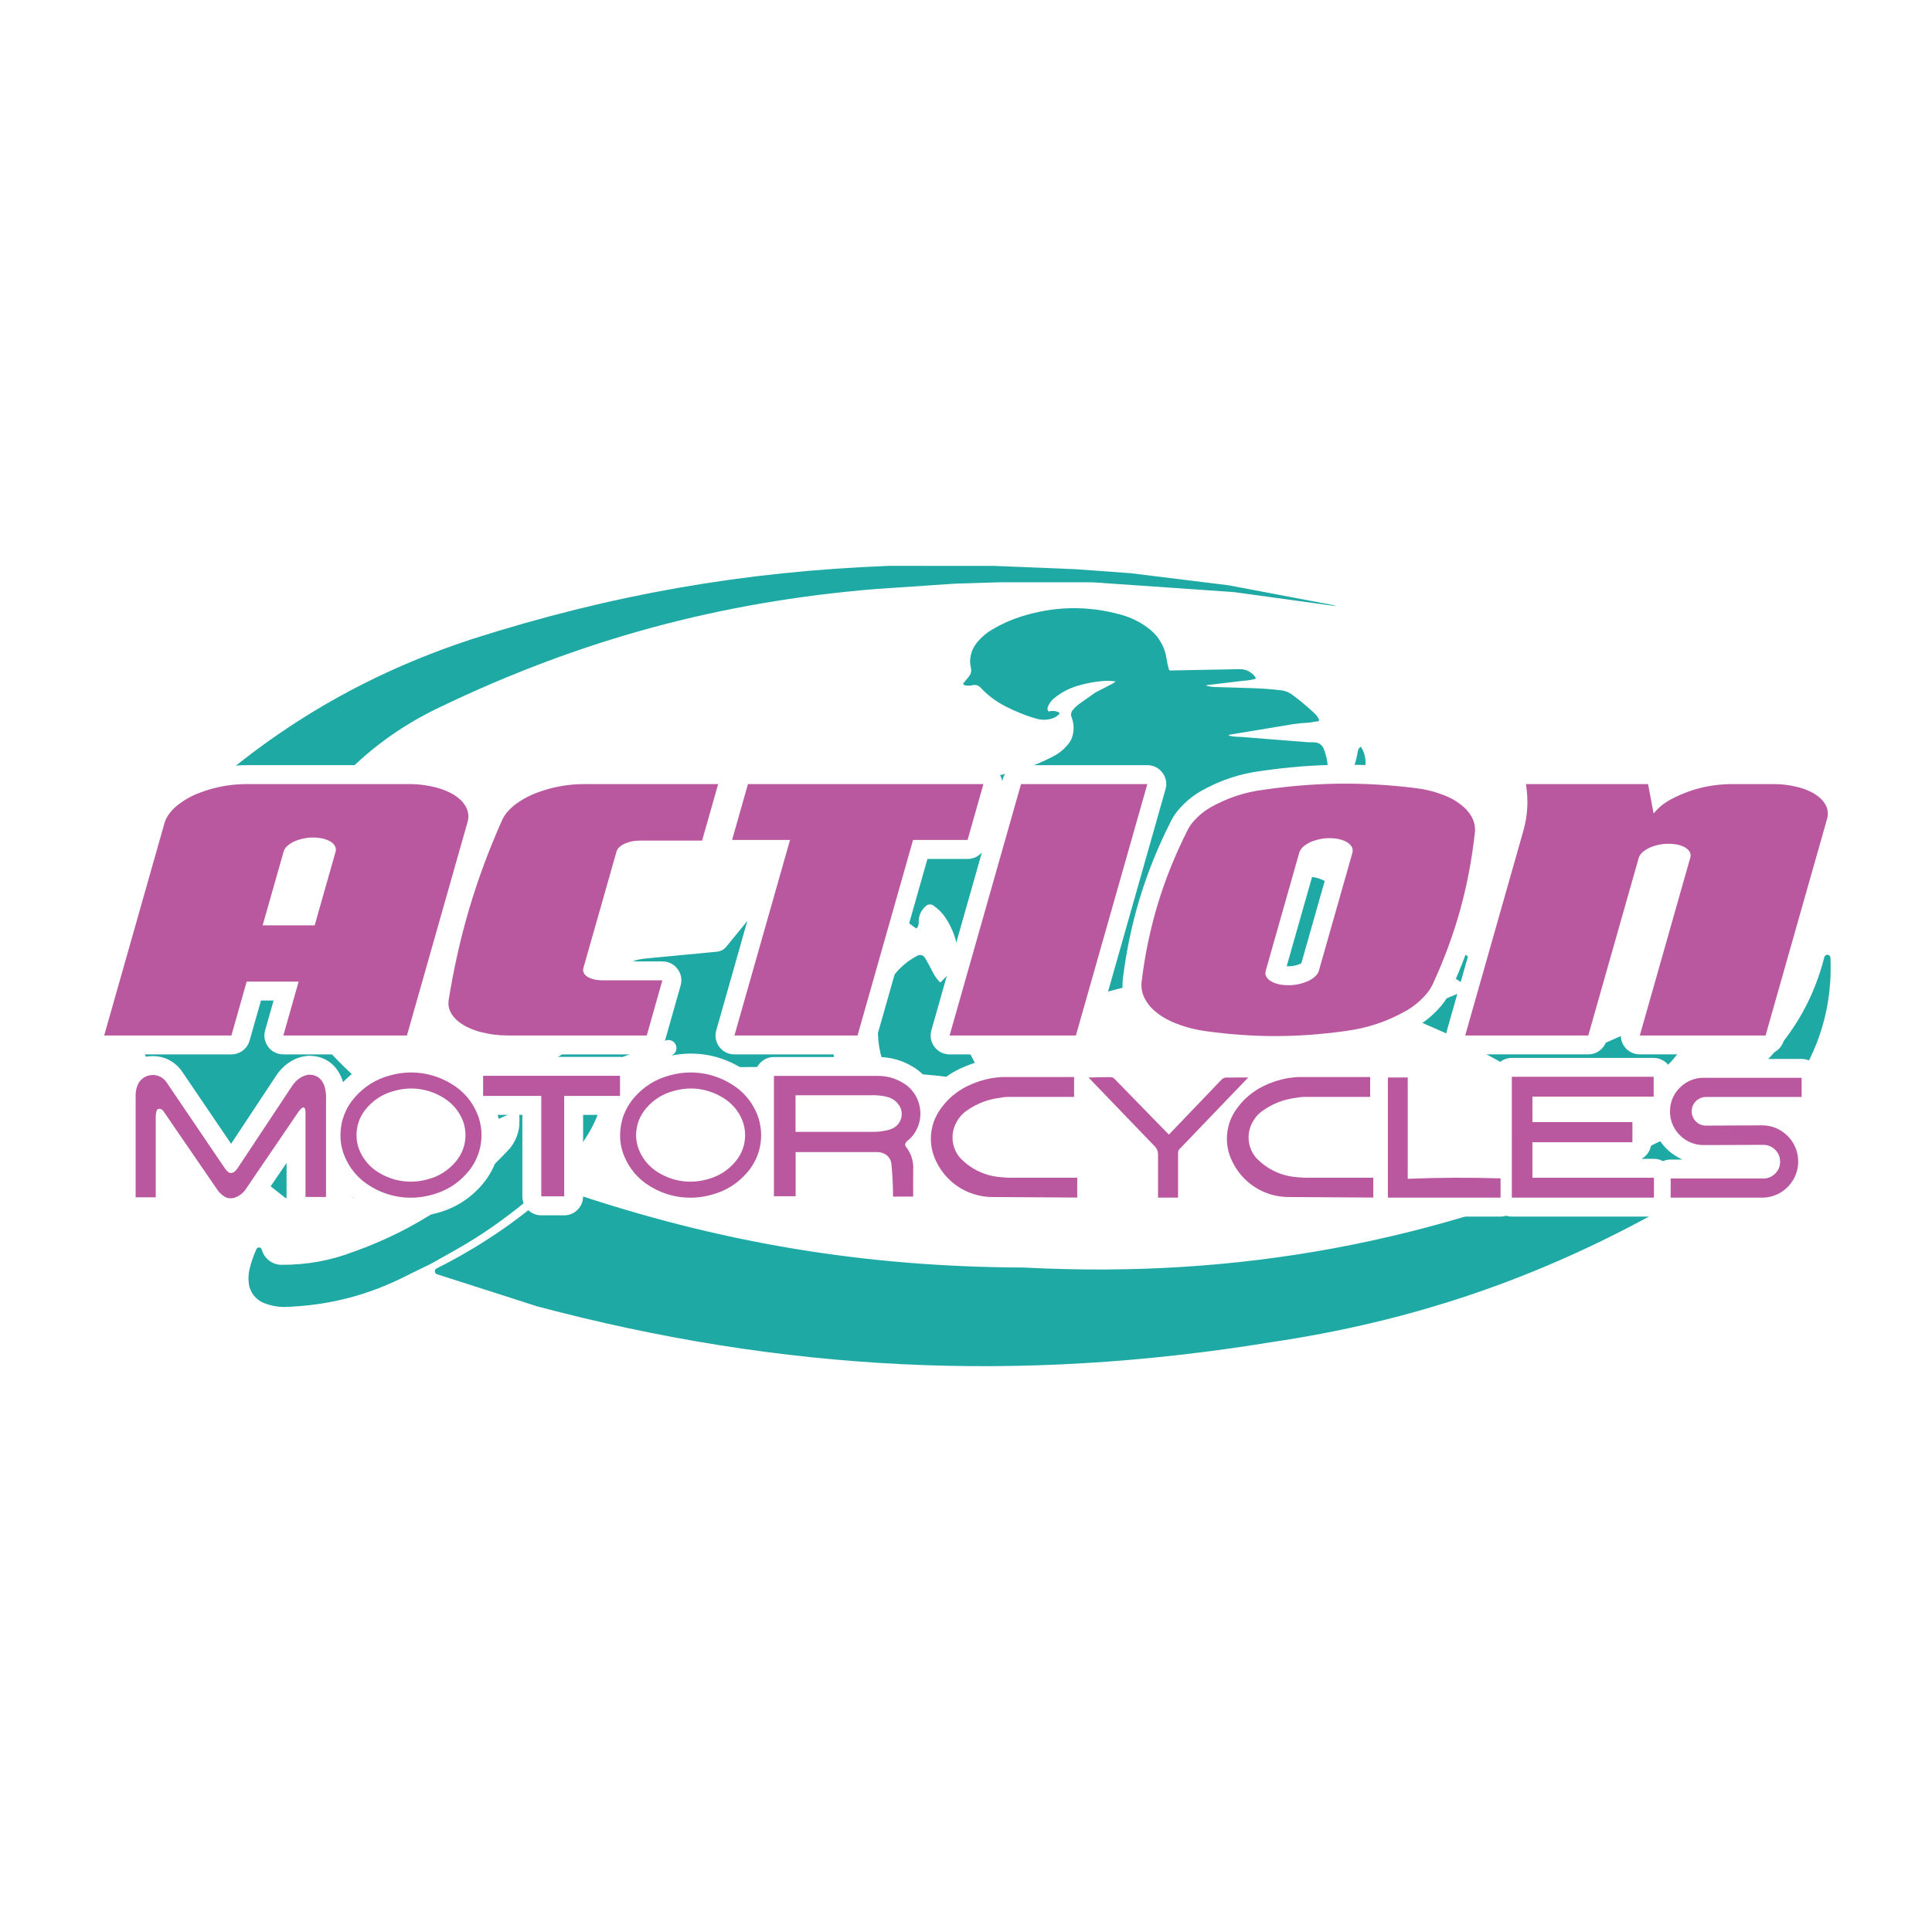 <?xml version="1.0" encoding="utf-8"?>
<!-- Generator: Adobe Illustrator 13.0.0, SVG Export Plug-In . SVG Version: 6.00 Build 14576)  -->
<!DOCTYPE svg PUBLIC "-//W3C//DTD SVG 1.0//EN" "http://www.w3.org/TR/2001/REC-SVG-20010904/DTD/svg10.dtd">
<svg version="1.0" id="Layer_1" xmlns="http://www.w3.org/2000/svg" xmlns:xlink="http://www.w3.org/1999/xlink" x="0px" y="0px"
	 width="192.756px" height="192.756px" viewBox="0 0 192.756 192.756" enable-background="new 0 0 192.756 192.756"
	 xml:space="preserve">
<g>
	<polygon fill-rule="evenodd" clip-rule="evenodd" fill="#FFFFFF" points="0,0 192.756,0 192.756,192.756 0,192.756 0,0 	"/>
	<path fill-rule="evenodd" clip-rule="evenodd" fill="#1FA9A5" d="M87.161,83.953c-0.638,0.361-1.289,0.548-2.017,0.59
		c-0.481,0.03-0.927,0.036-1.415,0.018c-0.518-0.012-0.993,0.012-1.505,0.09c-0.608,0.09-1.126,0.397-1.5,0.885l-6.755,9.031
		c-0.265,0.355-0.367,0.771-0.301,1.204c0.037,0.265,0.103,0.506,0.199,0.752c0.397,0.994,0.903,1.83,1.589,2.638
		c0.193,0.223,0.397,0.402,0.65,0.553c0.097-0.264,0.163-0.518,0.193-0.801c0.061-0.572,0.168-1.096,0.331-1.649
		c0.645-2.222,1.638-4.125,3.083-5.931c0.584-0.873,1.259-1.577,2.107-2.198c1.03-0.758,2.155-1.198,3.426-1.342
		c0.994-0.108,1.921-0.012,2.866,0.301l1.072,0.451c0.295,0.133,0.632,0.079,0.879-0.132c0.265-0.223,0.337-0.602,0.187-0.915
		c-0.108-0.211-0.265-0.379-0.47-0.5c-0.373-0.223-0.722-0.403-1.12-0.572l-0.752-0.15l-0.259-1.259
		C87.564,84.621,87.407,84.278,87.161,83.953L87.161,83.953z M88.726,56.455l10.506,0.006l8.122,0.331l5.455,0.397l9.76,1.204
		l10.302,1.951c0.168,0.03,0.318,0.078,0.476,0.139l-10.229-1.409l-13.632-0.946c-0.331-0.024-0.638-0.036-0.975-0.036h-8.73
		l-4.504,0.139l-7.911,0.536c-15.546,1.276-29.479,5.058-43.531,11.813c-7.773,3.697-13.499,9.947-16.498,18.015
		c-1.089,3.221,0.024,9.399,3.763,14.269c2.704,3.354,5.648,6.021,9.254,8.381c-3.077,2.012-3.149,2.09-3.203,2.223l9.314-3.475
		c0.162-0.061,0.301-0.139,0.476-0.205c-0.512-0.084-0.952-0.072-1.421-0.006c-0.891,0.133-1.686,0.355-2.51,0.705l-1.198,0.572
		c-0.03,0.012-0.061,0.018-0.091,0.012c-0.03-0.012-0.06-0.029-0.078-0.055c-0.018-0.023-0.024-0.053-0.018-0.09
		c0.006-0.029,0.018-0.055,0.048-0.078c1.078-0.752,2.149-1.312,3.39-1.758l5.853-1.697c0.765-0.217,1.463-0.367,2.246-0.482
		c0.343-0.049,0.638-0.182,0.909-0.385l2.962-1.982c0.367-0.246,0.674-0.504,0.975-0.83c0.048-0.049,0.072-0.107,0.084-0.18
		c-0.289-0.459-0.837-0.682-1.361-0.555l-4.498,1.006c-0.223,0.047-0.452-0.037-0.59-0.217c-0.126-0.17-0.211-0.344-0.259-0.543
		c-0.133-0.541-0.115-1.07,0.054-1.607c0.259-0.83,0.735-1.518,1.427-2.053l1.138-0.795c0.506-0.355,1-0.625,1.565-0.861l1.12-0.457
		c0.523-0.211,1.042-0.295,1.607-0.259l2.775-0.078c0.458-0.013,0.873-0.205,1.181-0.542c0.415-0.446,0.927-0.734,1.523-0.849
		c0.229-0.042,0.434-0.072,0.663-0.096l7.074-0.674c0.379-0.03,0.705-0.205,0.945-0.494l6.96-8.495
		c0.144-0.181,0.252-0.362,0.343-0.566c0.042-0.096,0.024-0.205-0.042-0.283c-0.638,0.114-1.234,0.156-1.885,0.132
		c-0.301-0.012-0.572-0.126-0.783-0.343c-0.452-0.463-0.843-0.915-1.24-1.427c-0.12-0.163-0.181-0.35-0.168-0.548
		c0.018-0.331,0.156-0.626,0.409-0.836c0.464-0.41,0.939-0.71,1.505-0.958c0.458-0.199,0.885-0.361,1.361-0.506
		c0.987-0.313,1.903-0.548,2.92-0.752l2.047-0.349l6.954-0.735l3.685-0.458l5.063-0.969c1.951-0.373,3.68-0.963,5.443-1.873
		c0.578-0.295,1.054-0.668,1.476-1.162c0.312-0.355,0.499-0.758,0.571-1.228c0.085-0.542,0.03-1.06-0.175-1.578
		c-0.084-0.223-0.048-0.463,0.103-0.65c0.188-0.235,0.386-0.427,0.62-0.608l1.639-1.162l1.703-0.879
		c0.127-0.066,0.235-0.145,0.344-0.235c-0.446-0.072-0.861-0.084-1.312-0.042c-0.867,0.078-1.65,0.229-2.487,0.476
		c-0.86,0.259-1.596,0.644-2.3,1.204c-0.313,0.247-0.536,0.548-0.674,0.915c-0.055,0.157-0.024,0.325,0.09,0.446
		c0.325-0.103,0.65-0.084,0.963,0.054c0.066,0.024,0.115,0.084,0.127,0.15c-0.169,0.199-0.367,0.343-0.608,0.439
		c-0.548,0.205-1.102,0.235-1.668,0.079c-0.584-0.163-1.113-0.344-1.674-0.578c-0.518-0.211-0.981-0.421-1.475-0.674
		c-0.951-0.494-1.74-1.09-2.469-1.867c-0.205-0.223-0.512-0.307-0.801-0.229c-0.265,0.066-0.518,0.066-0.776-0.006
		c-0.079-0.024-0.139-0.084-0.151-0.162l0.566-0.687c0.205-0.241,0.283-0.56,0.21-0.874c-0.096-0.391-0.108-0.77-0.03-1.167
		c0.102-0.536,0.325-1,0.68-1.415c0.434-0.518,0.909-0.921,1.493-1.258c0.939-0.554,1.849-0.958,2.884-1.289
		c3.312-1.042,6.611-1.102,9.959-0.174c1.065,0.301,1.986,0.764,2.859,1.457c0.47,0.373,0.831,0.794,1.126,1.324
		c0.283,0.5,0.458,1.005,0.542,1.571c0.054,0.355,0.12,0.668,0.211,1.018c0.023,0.072,0.054,0.139,0.103,0.193l6.96-0.133
		c0.632-0.018,1.21,0.271,1.571,0.777c0.042,0.054,0.061,0.115,0.066,0.175c-0.41,0.12-0.801,0.181-1.229,0.205l-3.631,0.434
		c-0.042,0-0.084,0.018-0.12,0.048c0.265,0.072,0.512,0.12,0.789,0.138l3.546,0.108c1.09,0.03,2.077,0.096,3.161,0.223
		c0.415,0.048,0.782,0.193,1.12,0.446c0.788,0.584,1.475,1.156,2.191,1.824c0.192,0.181,0.343,0.374,0.463,0.608
		c0.03,0.061,0.03,0.139-0.012,0.199l-1.023,0.157c-0.518,0.024-0.987,0.066-1.505,0.139l-6.273,1.042
		c-0.079,0.012-0.146,0.042-0.205,0.096c0.392,0.096,0.759,0.139,1.156,0.133l6.827,0.542c0.241-0.012,0.464-0.006,0.704,0.018
		c0.368,0.042,0.681,0.277,0.813,0.626c0.271,0.674,0.403,1.331,0.415,2.053c0,0.084-0.006,0.163-0.024,0.241l-4.75,0.547
		c-1.56,0.181-2.956,0.458-4.461,0.892l-0.747,0.229c-0.981,0.307-1.843,0.668-2.745,1.162c-0.844,0.452-1.536,1-2.168,1.716
		c-0.175,0.199-0.289,0.434-0.331,0.699c-0.019,0.078,0.006,0.156,0.055,0.216c0.891,0.103,1.709,0.145,2.606,0.145
		c0.169,0,0.319-0.042,0.464-0.114l1.902-1.294c0.831-0.566,1.632-1.018,2.547-1.427c0.289-0.126,0.578-0.181,0.891-0.175
		l3.92,0.439c0.445,0.048,0.855,0.054,1.295,0.006c0.204-0.024,0.385-0.066,0.578-0.139c0.518-0.199,0.969-0.434,1.433-0.741
		c1.006-0.668,1.722-1.577,2.144-2.709c0.181-0.482,0.295-0.945,0.373-1.457c0.024-0.181,0.108-0.332,0.253-0.452
		c0.012-0.012,0.036-0.018,0.054-0.012c0.019,0.006,0.036,0.018,0.049,0.03c0.434,0.729,0.536,1.56,0.295,2.373
		c-0.163,0.578-0.35,1.089-0.59,1.638l-1.066,1.776c-0.397,0.542-0.729,1.054-1.054,1.65c-0.06,0.115-0.138,0.205-0.234,0.289
		c-0.253,0.211-0.476,0.409-0.704,0.644c-0.795,0.789-1.392,1.632-1.873,2.637c-0.132,0.283-0.403,0.476-0.716,0.5
		c-0.477,0.037-0.909,0.012-1.379-0.066c-0.302-0.054-0.584-0.061-0.886-0.018l-0.843,0.132c-0.596,0.09-1.144,0.115-1.746,0.072
		c-0.481-0.03-0.915-0.145-1.349-0.343c-0.47-0.217-0.939-0.332-1.457-0.355l-4.563-0.452c-0.187-0.018-0.361-0.012-0.542,0.03
		c-0.319,0.072-0.578,0.259-0.753,0.53c0.175,0.114,0.355,0.192,0.566,0.235c0.464,0.096,0.891,0.156,1.36,0.199
		c0.271,0.024,0.506,0.114,0.723,0.277c0.302,0.229,0.548,0.476,0.783,0.776c0.181,0.223,0.439,0.35,0.729,0.35l1.596,0.096
		c0.854,0.048,1.637,0.066,2.498,0.048h4.78c0.325,0,0.62-0.018,0.945-0.061c0.476-0.054,0.922,0,1.367,0.175l4.504,1.92
		l5.792,3.035c0.993,0.524,1.872,1.048,2.806,1.674l3.528,2.366c2.336,1.571,4.377,3.124,6.502,4.968l3.083,2.836
		c0.205,0.191,0.499,0.258,0.765,0.168c0.325-0.109,0.614-0.223,0.927-0.355l2.379-1.059c0.548-0.236,1.102-0.309,1.686-0.225
		c0.036,0.008,0.066,0.025,0.097,0.043c0.126-0.199,0.234-0.385,0.337-0.602c0.103-0.211,0.312-0.35,0.554-0.35l4.443-0.162
		c0.097-0.006,0.187,0.029,0.265,0.09c-0.042,0.246-0.12,0.463-0.246,0.686c-0.205,0.361-0.41,0.682-0.645,1.018l-1.259,1.596
		c-0.62,0.783-1.288,1.41-2.113,1.975c-0.824,0.561-1.602,1.037-2.48,1.512c-0.644,0.35-1.246,0.639-1.927,0.928l-1.896,0.705
		c-0.951,0.354-1.836,0.613-2.823,0.83c-0.211,0.043-0.428-0.023-0.572-0.193l-1.15-1.408c-0.469-0.578-0.957-1.053-1.535-1.518
		l-1.571-1.234c-0.445-0.355-0.873-0.645-1.367-0.934l-4.503-2.461l-3.275-1.439l-1.204-0.439c-0.157-0.055-0.277-0.156-0.361-0.301
		c0.367-0.271,0.734-0.465,1.156-0.627l4.443-1.836c0.102-0.043,0.192-0.096,0.276-0.162c0.072-0.061,0.12-0.145,0.126-0.242
		c-0.752-0.59-1.498-1.047-2.365-1.451c-0.374-0.174-0.771-0.222-1.175-0.138c-0.21,0.048-0.403,0.084-0.62,0.114
		c-1.276,0.199-2.456,0.295-3.751,0.312c-6.791-0.367-12.98-0.378-19.772-0.035c-7.567,0.963-14.293,3.197-20.935,6.959
		c-0.355,0.211-0.662,0.439-0.969,0.717c-0.037,0.043-0.066,0.084-0.084,0.139l0.963,1.855c0.108,0.211,0.168,0.42,0.198,0.662
		c0.006,0.078-0.018,0.15-0.065,0.211L93.5,107.32l-4.606-0.422c-0.325-0.025-0.602-0.254-0.687-0.566l-0.192-0.619
		c-0.253-0.844-0.392-1.639-0.422-2.518c-0.018-0.439-0.018-0.844,0-1.283c0.024-0.553,0.09-1.053,0.217-1.588
		c0.138-0.578,0.313-1.098,0.56-1.639c0.674-1.475,1.746-2.601,3.185-3.347c0.126-0.061,0.265-0.073,0.397-0.037
		c0.132,0.042,0.247,0.121,0.319,0.241c0.277,0.463,0.512,0.891,0.752,1.373c0.187,0.379,0.403,0.698,0.68,1.012
		c0.042,0.035,0.084,0.066,0.139,0.084l3.805-3.944c0.216-0.223,0.397-0.439,0.59-0.68c0.192-0.241,0.476-0.373,0.782-0.361
		c0.434,0.018,0.825,0.066,1.253,0.163c0.548,0.121,1.023,0.355,1.463,0.71c0.174,0.145,0.312,0.301,0.434,0.494
		c-0.332,0.47-0.663,0.879-1.055,1.301l-4.955,5.316c-0.289,0.312-0.518,0.627-0.722,1c-0.061,0.107-0.037,0.246,0.054,0.33
		c0.091,0.084,0.223,0.104,0.331,0.043c0.187-0.104,0.337-0.229,0.47-0.393l11.133-12.3c0.139-0.15,0.289-0.259,0.47-0.343
		c0.439-0.205,0.831-0.403,1.252-0.638c1.217-0.686,2.228-1.463,3.203-2.462c0.277-0.289,0.488-0.584,0.669-0.939
		c0.09-0.168,0.132-0.343,0.132-0.536c-0.596-0.187-1.168-0.277-1.8-0.277c-0.259,0-0.5,0.09-0.705,0.253l-6.406,7.267
		c-0.445,0.505-0.824,0.987-1.216,1.542c-0.066,0.09-0.145,0.162-0.241,0.222l-1.107-0.68c-0.386-0.235-0.771-0.379-1.216-0.452
		l-0.994-0.048c-0.114,0-0.217-0.042-0.301-0.114c0.103-0.337,0.265-0.626,0.5-0.892l6.4-7.062c0.078-0.084,0.132-0.174,0.168-0.277
		c0.03-0.078,0.012-0.168-0.042-0.229l-2.191-0.145c-0.235-0.018-0.439-0.145-0.554-0.35c-0.223-0.403-0.241-0.873-0.049-1.294
		c0.247-0.512,0.801-0.813,1.361-0.741l5.159,0.5c1.12,0.109,2.144,0.145,3.27,0.109c0.211-0.006,0.397-0.157,0.445-0.355
		c0.108-0.397,0.043-0.801-0.174-1.15c-0.247-0.379-0.519-0.698-0.861-0.999c-0.283-0.241-0.656-0.319-1.018-0.217l-3.739,0.831
		c-0.512,0.115-0.987,0.187-1.511,0.235c-0.958,0.084-1.837,0.121-2.8,0.115c-1.318-0.006-2.517-0.097-3.817-0.295l-2.595-0.313
		l-2.186-0.096c-0.512,0.054-0.981,0.072-1.5,0.072l-2.191,0.265c-0.151,0.018-0.289,0.061-0.421,0.126
		c-0.042,0.024-0.066,0.061-0.078,0.103c-0.006,0.042,0.006,0.084,0.03,0.12l5.322,0.771c0.56,0.084,1.072,0.121,1.638,0.126
		c0.428-0.006,0.819,0.15,1.126,0.445c0.295,0.289,0.529,0.59,0.74,0.945c0.662,1.126,1.078,2.264,1.295,3.552
		c0.102,0.602,0.102,1.168,0,1.776c-0.037,0.205-0.115,0.392-0.253,0.554c-0.374,0.446-0.729,0.837-1.145,1.247l-2.655,3.016
		c-0.332,0.38-0.615,0.741-0.903,1.156c-0.103,0.145-0.277,0.217-0.458,0.193c-0.205-1-0.566-1.867-1.12-2.722
		c-0.337-0.512-0.734-0.921-1.24-1.264c-0.211-0.145-0.488-0.145-0.687,0.012c-0.518,0.403-0.801,1.011-0.771,1.662
		c0.006,0.174-0.03,0.337-0.114,0.494c-0.036,0.06-0.096,0.103-0.163,0.108l-0.753-0.554c-0.451-0.337-0.945-0.536-1.505-0.596
		c-0.403-0.042-0.783-0.006-1.168,0.115c-0.879,0.265-1.602,0.74-2.204,1.433c-0.421,0.481-0.759,0.951-1.084,1.505
		c-0.578,1.018-0.987,2.011-1.282,3.143c-0.927,4.762-0.385,9.375,1.614,13.799c0.59,1.133,1.631,1.898,2.89,2.121
		c1.258,0.217,2.499-0.145,3.438-1.012c0.789-1.115,0.909-1.312,1.042-1.523c0.024-0.037,0.06-0.061,0.103-0.072
		c0.042-0.012,0.084-0.012,0.126,0.006c0.042,0.018,0.072,0.049,0.09,0.09c0.019,0.037,0.024,0.078,0.012,0.121
		c-0.505,1.582-1.378,2.902-2.631,3.992c-1.771,1.299-3.92,1.758-6.063,1.287c-1.626-0.258-3.004-1.131-3.944-2.486
		c-0.638-0.807-1.132-1.607-1.577-2.535c-0.729-1.492-1.198-2.949-1.5-4.588c-0.018-0.119-0.078-0.223-0.174-0.307
		c-0.097-0.078-0.211-0.113-0.331-0.107l-3.294,0.018l3.841,2.877c0.084,0.066,0.145,0.164,0.163,0.271
		c0.018,0.115-0.006,0.223-0.072,0.312c-0.18,0.248-0.373,0.447-0.608,0.639c-0.41,0.312-0.795,0.584-1.228,0.861l-1.385,0.711
		c-0.711,0.367-1.391,0.637-2.156,0.867c-0.632,0.18-1.216,0.312-1.86,0.414c-0.253,0.043-0.488,0.037-0.734-0.018
		c-0.313-0.066-0.584-0.193-0.825-0.396c-6.689-4.824-6.773-4.926-6.84-5.053c4.534-1.963,5.003-2.238,5.636-2.709
		c0.175-0.115,0.289-0.271,0.343-0.469c0.048-0.199,0.03-0.398-0.066-0.578c-0.09-0.182-0.241-0.314-0.433-0.387
		c-0.193-0.066-0.392-0.066-0.578,0.014l-4.546,1.738l-1.878,2.68c0.066,1.541-0.084,2.385-0.434,3.229
		c-0.247,0.602-0.518,1.131-0.855,1.686c-0.385,0.637-0.777,1.191-1.246,1.775l-0.692,0.795c-1.271,1.457-2.535,2.691-4.022,3.932
		c-1.217,1.023-2.373,1.896-3.679,2.807c-1.192,0.824-2.306,1.521-3.564,2.232l-2.457,1.379l-2.228,1.09
		c-3.979,2.064-8.043,3.113-12.529,3.234c-0.674-0.025-1.288-0.145-1.915-0.393c-0.855-0.344-1.439-1.113-1.529-2.029
		c-0.048-0.457-0.024-0.879,0.078-1.324c0.168-0.717,0.385-1.348,0.687-2.012c0.042-0.113,0.15-0.186,0.271-0.186
		c0.121,0.006,0.229,0.084,0.265,0.199c0.229,0.885,1.023,1.516,1.938,1.535c2.565,0.012,4.895-0.41,7.285-1.324
		c6.093-2.18,11.157-5.541,15.54-10.297c0.506-0.633,0.807-1.336,0.921-2.137c0.079-1.24-0.012-1.361-0.145-1.434
		c-0.132-0.072-0.283-0.078-0.421-0.018l-9.453,4.137c-0.271,0.107-0.47,0.312-0.584,0.584c-0.849,1.848-2.366,3.197-4.305,3.811
		c-0.434,0.115-0.892,0.168-1.367,0.084c-0.187-0.029-0.343-0.133-0.451-0.295c-0.108-0.156-0.145-0.338-0.108-0.523
		c0.12-0.523,0.373-0.963,0.764-1.324c0.229-0.205,0.416-0.416,0.602-0.662c0.037-0.049,0.054-0.098-0.108-0.416
		c-0.03-0.072-0.097-0.451-0.006-0.83l0.53-1.898l-7.677,5.781c-0.187,0.156-0.458,0.168-0.656,0.035l-7.954-6.23
		c-4.672-4.209-7.49-9.658-8.225-15.902c-0.319-6.429,2.029-12.426,6.635-16.924c8.339-7.743,17.491-13.131,28.304-16.672
		C61.036,59.315,74.191,57.009,88.726,56.455L88.726,56.455z M182.02,95.477c0.048-0.138,0.187-0.235,0.337-0.217
		c0.145,0.024,0.259,0.145,0.271,0.295c0.205,4.775-1.096,9.193-3.854,13.096c-3.672,4.762-7.725,8.543-12.722,11.879
		c-12.523,7.014-25.101,11.301-39.298,13.391c-25.041,4.088-48.649,2.932-73.166-3.588l-9.971-3.197
		c-0.121-0.031-0.217-0.133-0.229-0.26c-0.018-0.127,0.042-0.252,0.151-0.312c4.227-2.131,7.833-4.553,11.391-7.67
		c0.205-0.17,0.439-0.248,0.698-0.248c0.337,0.006,0.65,0.072,0.964,0.199c15.106,5.135,29.623,7.562,45.578,7.617
		c21.35,1.125,41.062-2.535,60.581-11.26c5.274-2.229,9.652-5.275,13.577-9.447C179.147,102.797,181.014,99.432,182.02,95.477
		L182.02,95.477z"/>
	<path fill-rule="evenodd" clip-rule="evenodd" fill="#FFFFFF" d="M31.383,85.458l-0.078-0.006c-0.38-0.006-0.723,0.054-1.078,0.187
		c-0.066,0.024-0.126,0.048-0.187,0.084l-1.336,4.708h1.264L31.383,85.458L31.383,85.458z M132.841,85.518h-0.103
		c-0.392-0.012-0.753,0.048-1.12,0.181c-0.084,0.03-0.156,0.066-0.234,0.114l-3.011,10.585l0.049,0.006
		c0.427,0.018,0.818-0.048,1.216-0.205c0.072-0.03,0.133-0.06,0.199-0.096L132.841,85.518L132.841,85.518z M112.026,97.668
		c0.699-5.641,2.234-10.669,4.799-15.738c0.217-0.434,0.464-0.801,0.776-1.168c0.657-0.753,1.367-1.343,2.229-1.843
		c1.926-1.083,3.871-1.728,6.062-2.011c5.269-0.753,10.151-0.813,15.432-0.175c1.162,0.133,2.21,0.386,3.306,0.801
		c1.005,0.368,1.86,0.873,2.667,1.578c0.392,0.349,0.704,0.71,0.993,1.15c0.584,0.885,0.837,1.873,0.747,2.932
		c-0.614,5.624-2.005,10.657-4.377,15.792c-0.235,0.494-0.5,0.91-0.844,1.33c-0.722,0.861-1.517,1.537-2.486,2.115
		c-2.204,1.258-4.438,2.004-6.948,2.316c-4.907,0.682-9.452,0.682-14.354,0c-1.252-0.168-2.372-0.469-3.546-0.945
		c-0.542-0.223-1.018-0.469-1.518-0.775c-0.476-0.295-0.885-0.615-1.288-1.006c-0.392-0.379-0.705-0.777-0.988-1.246
		C112.117,99.818,111.895,98.77,112.026,97.668L112.026,97.668z M166.28,77.854l0.302-0.145c2.035-0.933,4.076-1.373,6.31-1.373
		h3.938c1.108-0.006,2.119,0.121,3.186,0.41c0.511,0.138,0.963,0.307,1.433,0.536c0.457,0.223,0.849,0.47,1.246,0.795
		s0.711,0.68,0.981,1.114c0.578,0.921,0.729,1.999,0.422,3.041l-6.136,21.591c-0.229,0.812-0.976,1.371-1.812,1.371h-12.547
		c-0.603,0-1.145-0.27-1.512-0.746c-0.361-0.48-0.47-1.078-0.307-1.656l4.75-16.713h-0.066c-0.349,0-0.668,0.054-0.999,0.174
		c-0.084,0.03-0.156,0.061-0.229,0.108l-4.962,17.461c-0.229,0.812-0.975,1.371-1.817,1.371h-12.277
		c-0.596,0-1.144-0.27-1.505-0.746c-0.361-0.48-0.476-1.078-0.313-1.656l5.799-20.41c0.361-1.283,0.434-2.529,0.21-3.848
		c-0.09-0.554,0.061-1.096,0.422-1.529c0.367-0.427,0.879-0.668,1.445-0.668h12.186C165.317,76.336,166.1,76.98,166.28,77.854
		L166.28,77.854z M178.883,111.336l0.156,0.107c1.872,1.367,2.691,3.775,2.029,6.004c-0.656,2.221-2.649,3.799-4.968,3.926
		l-0.103,0.006h-9.314c-0.295,0-0.565-0.066-0.83-0.193l-0.024,0.006c-0.259,0.127-0.523,0.188-0.813,0.188h-14.179
		c-0.198,0-0.379-0.031-0.565-0.086l-0.055,0.014c-0.168,0.047-0.331,0.072-0.506,0.072h-11.24c-0.259,0-0.494-0.049-0.735-0.15
		l-0.036,0.018c-0.229,0.09-0.451,0.127-0.698,0.127l-8.73-0.055c-3.028-0.121-5.701-1.873-7.02-4.605
		c-0.374-0.76-0.597-1.506-0.687-2.35l-1.139,1.188v3.938c0,0.512-0.192,0.975-0.554,1.336c-0.36,0.361-0.824,0.555-1.336,0.555
		h-1.999c-0.512,0-0.976-0.193-1.337-0.555s-0.554-0.824-0.554-1.336v-4.016l-4.865-5.059l-0.006,0.006
		c-0.344,0.572-0.951,0.91-1.613,0.91h-6.563c-0.15,0-0.282,0.012-0.427,0.041c-0.049,0.012-0.097,0.018-0.145,0.025
		c-0.939,0.113-1.776,0.445-2.547,0.998c-0.144,0.104-0.259,0.236-0.343,0.393c-0.295,0.42-0.295,0.986,0,1.408l0.072,0.084
		c0.764,0.766,1.722,1.205,2.806,1.283c0.379,0.047,0.729,0.061,1.113,0.047h6.346c0.512,0,0.976,0.193,1.337,0.555
		s0.554,0.824,0.554,1.336v1.982c0,0.512-0.192,0.98-0.554,1.342c-0.367,0.361-0.831,0.555-1.349,0.549l-8.73-0.055
		c-2.234-0.09-4.232-1.029-5.731-2.686v0.734c0.006,0.512-0.187,0.982-0.548,1.35c-0.361,0.361-0.825,0.559-1.342,0.559h-2.011
		c-0.512,0-0.975-0.191-1.336-0.553s-0.554-0.826-0.554-1.332c0-0.885-0.03-1.686-0.114-2.564h-5.822v2.523
		c0,0.512-0.193,0.975-0.555,1.336c-0.361,0.361-0.824,0.555-1.336,0.555h-2.167c-0.512,0-0.975-0.193-1.336-0.555
		s-0.554-0.824-0.554-1.336v-0.451l-0.096,0.09c-1.083,0.986-2.294,1.648-3.715,2.029c-2.619,0.734-5.286,0.367-7.61-1.037
		c-1.583-0.945-2.733-2.299-3.414-4.016c-0.602-1.541-0.68-3.137-0.229-4.732h-2.083v8.129c0,0.512-0.193,0.975-0.554,1.336
		c-0.355,0.361-0.825,0.555-1.331,0.555h-2.288c-0.512,0-0.975-0.193-1.336-0.555s-0.554-0.824-0.554-1.336v-8.129H49.65
		l0.042,0.139c0.626,2.469,0.012,5.004-1.667,6.912c-1.198,1.355-2.667,2.27-4.413,2.734c-2.613,0.734-5.287,0.367-7.604-1.037
		c-0.596-0.354-1.102-0.746-1.589-1.238v0.68c0,0.512-0.193,0.975-0.554,1.336s-0.825,0.555-1.337,0.555H30.48
		c-0.512,0-0.975-0.193-1.336-0.555s-0.554-0.824-0.554-1.336v-3.396l-2.522,3.709c-0.482,0.693-1.12,1.191-1.909,1.494
		c-0.512,0.197-1.03,0.258-1.571,0.186c-0.476-0.061-0.897-0.223-1.289-0.488c-0.458-0.312-0.825-0.668-1.144-1.119l-2.728-3.973
		v3.623c0,0.506-0.192,0.977-0.554,1.338s-0.825,0.553-1.337,0.553h-2.005c-0.512,0-0.976-0.191-1.336-0.553
		c-0.361-0.361-0.554-0.832-0.554-1.338v-10.156c0-0.584,0.097-1.121,0.301-1.668c0.47-1.223,1.559-2.078,2.866-2.24
		c1.301-0.162,2.565,0.393,3.324,1.463l4.925,7.256l4.51-6.816c0.379-0.572,0.837-1.018,1.415-1.385
		c0.494-0.307,1.005-0.486,1.583-0.559c0.042-0.008,0.084-0.014,0.132-0.014c0.403-0.018,0.777,0.025,1.174,0.133
		c0.747,0.217,1.361,0.662,1.8,1.312c0.253,0.373,0.428,0.746,0.554,1.182l0.211-0.219c1.132-1.113,2.432-1.854,3.967-2.27
		c0.476-0.133,0.921-0.223,1.409-0.283H28.271c-0.602,0-1.15-0.27-1.511-0.746c-0.361-0.48-0.47-1.078-0.307-1.656l0.843-2.973
		h-1.258l-1.138,4.004c-0.229,0.812-0.976,1.371-1.812,1.371H10.395c-0.602,0-1.144-0.27-1.505-0.746
		c-0.361-0.48-0.476-1.078-0.313-1.656l6.039-21.247c0.163-0.536,0.391-0.993,0.722-1.445c0.325-0.445,0.674-0.812,1.096-1.162
		c0.909-0.729,1.842-1.258,2.938-1.656c1.764-0.65,3.48-0.951,5.358-0.945h15.979c1.192-0.006,2.282,0.133,3.438,0.446
		c0.542,0.15,1.018,0.331,1.523,0.578c0.487,0.235,0.903,0.5,1.318,0.843s0.747,0.723,1.036,1.18
		c0.259,0.416,0.427,0.843,0.518,1.325l0.03-0.054c0.192-0.343,0.403-0.638,0.662-0.934c0.343-0.391,0.699-0.71,1.12-1.023
		c0.897-0.65,1.8-1.12,2.848-1.487c1.686-0.584,3.306-0.867,5.094-0.873h13.354c0.59,0,1.126,0.259,1.487,0.723l0.024-0.03
		c0.367-0.446,0.891-0.693,1.463-0.693h23.493c0.458,0,0.879,0.157,1.229,0.458c0.35,0.301,0.565,0.692,0.638,1.144l0.066-0.229
		c0.229-0.807,0.976-1.373,1.818-1.373h12.602c0.597,0,1.145,0.271,1.506,0.753c0.361,0.476,0.476,1.078,0.307,1.656l-7.123,25.078
		c-0.229,0.812-0.975,1.371-1.817,1.371H94.741c-0.596,0-1.144-0.27-1.505-0.746c-0.361-0.48-0.476-1.078-0.313-1.656l5.045-17.761
		l-0.012,0.018c-0.367,0.416-0.873,0.645-1.427,0.645h-3.998l-5.154,18.129c-0.229,0.812-0.975,1.371-1.818,1.371H73.276
		c-0.596,0-1.144-0.27-1.505-0.746c-0.361-0.48-0.476-1.078-0.307-1.656l4.853-17.098h-3.275c-0.578,0-1.108-0.253-1.469-0.705
		l-0.018,0.024c-0.368,0.476-0.909,0.747-1.505,0.747h-6.25c-0.199,0-0.385,0.024-0.578,0.09l-2.86,10.067h5.726
		c0.602,0,1.15,0.271,1.511,0.752c0.361,0.476,0.476,1.078,0.307,1.65l-1.56,5.504c-0.229,0.812-0.981,1.371-1.818,1.371H50.764
		c-1.138,0.006-2.173-0.119-3.275-0.402c-0.523-0.133-0.981-0.295-1.475-0.518c-0.47-0.205-0.873-0.445-1.289-0.754
		c-0.41-0.301-0.747-0.631-1.054-1.041c-0.253-0.324-0.434-0.656-0.572-1.041l-0.68,2.385c-0.181,0.637-0.662,1.119-1.301,1.299
		l0.211,0.006c1.692,0.055,3.227,0.514,4.678,1.387c0.139,0.084,0.259,0.162,0.386,0.252l0.012-0.029
		c0.259-0.771,0.981-1.295,1.794-1.295h13.655c0.752,0,1.433,0.445,1.734,1.137l0.006,0.02c0.018,0.035,0.024,0.059,0.036,0.09
		l0.253-0.162c0.771-0.477,1.542-0.812,2.415-1.049c2.613-0.729,5.286-0.367,7.61,1.037c0.524,0.318,0.969,0.656,1.415,1.076v-0.246
		c0-0.512,0.193-0.975,0.554-1.336s0.825-0.555,1.336-0.555h10.44c1.168,0.012,2.228,0.295,3.245,0.867
		c0.963,0.529,1.692,1.281,2.197,2.258l0.091-0.096c0.903-0.934,1.908-1.609,3.119-2.096c0.753-0.314,1.469-0.531,2.276-0.682
		c0.042-0.006,0.084-0.012,0.126-0.018l0.639-0.078c0.331-0.035,0.638-0.049,0.976-0.041l0.084,0.006l6.756-0.006
		c0.276,0,0.523,0.053,0.776,0.168h0.012c0.193-0.072,0.374-0.109,0.578-0.121l2.324-0.035c0.687,0.018,1.307,0.301,1.771,0.818
		l3.985,4.088l3.943-4.123c0.061-0.066,0.121-0.121,0.193-0.176c0.457-0.367,0.987-0.561,1.577-0.572l2.21-0.006
		c0.584,0,1.113,0.254,1.48,0.711l0.199-0.078c0.638-0.242,1.234-0.41,1.908-0.537c0.043-0.006,0.078-0.012,0.127-0.018l0.638-0.078
		c0.331-0.035,0.639-0.049,0.97-0.041l0.084,0.006l6.762-0.006c0.331,0,0.632,0.084,0.921,0.246l0.042-0.018
		c0.259-0.127,0.519-0.188,0.808-0.188h1.98c0.512,0,0.976,0.193,1.337,0.555s0.554,0.824,0.554,1.336v8.213l6.604-0.029v-8.256
		c0-0.506,0.193-0.969,0.554-1.33c0.362-0.361,0.825-0.555,1.337-0.555h14.149c0.776,0,1.48,0.482,1.758,1.211l0.048-0.037
		c0.994-0.752,2.144-1.119,3.384-1.064h0.121l9.452-0.006c0.512,0,0.976,0.191,1.337,0.553s0.554,0.826,0.554,1.336v1.91
		c0,0.512-0.192,0.975-0.554,1.336s-0.825,0.555-1.337,0.555H178.883L178.883,111.336z M167.858,115.689l-0.139-0.066
		c-1.704-0.807-2.83-2.439-2.98-4.324h-0.103l0.007,0.018c0.078,0.205,0.107,0.41,0.107,0.633v2.012
		c0,0.697-0.367,1.324-0.975,1.656h1.239c0.325,0,0.621,0.078,0.91,0.234l0.006-0.006c0.247-0.109,0.487-0.156,0.752-0.156H167.858
		L167.858,115.689z M136.586,115.609v-4.279h-6.448c-0.15,0-0.283,0.012-0.428,0.041c-0.048,0.012-0.097,0.018-0.145,0.025
		c-0.945,0.113-1.776,0.445-2.547,0.998c-0.15,0.104-0.259,0.236-0.344,0.393c-0.294,0.42-0.294,0.986,0,1.408l0.073,0.084
		c0.765,0.766,1.722,1.205,2.806,1.283c0.379,0.047,0.729,0.061,1.113,0.047H136.586L136.586,115.609z"/>
	<path fill-rule="evenodd" clip-rule="evenodd" fill="#B9589F" d="M26.205,92.321h5.19l2.083-7.327
		c0.066-0.211,0.036-0.434-0.084-0.626c-0.06-0.103-0.139-0.193-0.234-0.271c-0.115-0.09-0.223-0.163-0.355-0.223
		c-0.319-0.151-0.632-0.241-0.987-0.277c-0.777-0.096-1.505-0.006-2.24,0.265c-0.313,0.114-0.584,0.265-0.843,0.476
		c-0.102,0.084-0.193,0.175-0.271,0.289c-0.072,0.09-0.12,0.187-0.156,0.301L26.205,92.321L26.205,92.321z M10.395,103.311
		l6.027-21.23c0.103-0.319,0.241-0.59,0.439-0.861c0.229-0.313,0.47-0.572,0.771-0.819c0.735-0.59,1.494-1.018,2.384-1.343
		c1.547-0.572,3.059-0.837,4.708-0.831h15.985c1.023-0.006,1.951,0.114,2.938,0.379c0.428,0.121,0.801,0.259,1.198,0.452
		c0.35,0.168,0.645,0.361,0.939,0.602c0.259,0.21,0.458,0.439,0.632,0.723c0.313,0.5,0.397,1.083,0.229,1.644l-6.045,21.285H28.271
		l1.523-5.377h-5.184l-1.523,5.377H10.395L10.395,103.311z M64.528,103.311H50.764c-0.975,0.006-1.86-0.104-2.806-0.344
		c-0.409-0.109-0.783-0.242-1.168-0.416c-0.343-0.15-0.638-0.324-0.939-0.547c-0.265-0.193-0.476-0.404-0.675-0.664
		c-0.343-0.445-0.494-0.98-0.415-1.541c1.023-6.399,2.715-12.095,5.353-18.02c0.145-0.301,0.313-0.554,0.536-0.807
		c0.253-0.283,0.512-0.524,0.819-0.752c0.741-0.536,1.487-0.921,2.354-1.222c1.481-0.518,2.908-0.765,4.48-0.771h13.348
		l-1.602,5.642h-6.244c-0.458,0-0.879,0.072-1.307,0.235c-0.247,0.09-0.458,0.205-0.656,0.373c-0.084,0.066-0.15,0.139-0.211,0.229
		c-0.054,0.072-0.09,0.15-0.114,0.235l-3.312,11.644c-0.054,0.181-0.03,0.368,0.066,0.53c0.054,0.091,0.121,0.169,0.199,0.235
		c0.096,0.078,0.192,0.139,0.307,0.191c0.271,0.127,0.536,0.199,0.836,0.236c0.169,0.018,0.325,0.029,0.494,0.029h5.979
		L64.528,103.311L64.528,103.311z M73.276,103.311l5.545-19.509h-5.78l1.583-5.575h23.493l-1.583,5.575h-5.437l-5.539,19.509H73.276
		L73.276,103.311z M94.741,103.311l7.128-25.084h12.602l-7.128,25.084H94.741L94.741,103.311z M126.284,96.849
		c-0.072,0.217-0.036,0.452,0.084,0.645c0.072,0.107,0.15,0.197,0.253,0.277c0.12,0.096,0.241,0.168,0.373,0.229
		c0.344,0.15,0.669,0.234,1.042,0.27c0.795,0.078,1.541-0.018,2.288-0.312c0.313-0.121,0.584-0.277,0.837-0.494
		c0.108-0.09,0.192-0.18,0.271-0.295c0.072-0.096,0.121-0.198,0.15-0.313l3.354-11.794c0.055-0.217,0.019-0.434-0.096-0.614
		c-0.066-0.108-0.145-0.193-0.241-0.271c-0.108-0.09-0.217-0.163-0.349-0.229c-0.313-0.145-0.62-0.235-0.964-0.283
		c-0.801-0.102-1.554-0.018-2.312,0.259c-0.325,0.121-0.608,0.277-0.886,0.494c-0.108,0.09-0.198,0.187-0.282,0.301
		c-0.079,0.103-0.127,0.199-0.169,0.319L126.284,96.849L126.284,96.849z M113.905,97.896c0.668-5.412,2.138-10.241,4.6-15.112
		c0.15-0.289,0.319-0.542,0.53-0.789c0.512-0.59,1.065-1.047,1.733-1.439c1.704-0.957,3.426-1.529,5.365-1.77
		c5.105-0.74,9.844-0.795,14.962-0.175c1.011,0.115,1.921,0.331,2.871,0.687c0.783,0.289,1.451,0.681,2.084,1.229
		c0.259,0.235,0.463,0.476,0.656,0.765c0.343,0.523,0.5,1.102,0.451,1.728c-0.596,5.401-1.933,10.229-4.208,15.166
		c-0.163,0.344-0.35,0.633-0.591,0.928c-0.578,0.686-1.21,1.223-1.98,1.686c-1.975,1.127-3.979,1.795-6.231,2.078
		c-4.732,0.656-9.122,0.656-13.854,0c-1.096-0.152-2.071-0.41-3.095-0.82c-0.445-0.18-0.831-0.385-1.234-0.631
		c-0.36-0.23-0.668-0.465-0.975-0.76c-0.271-0.264-0.482-0.535-0.675-0.861C113.959,99.221,113.82,98.578,113.905,97.896
		L113.905,97.896z M146.183,103.311l5.799-20.412c0.439-1.56,0.523-3.07,0.259-4.672h12.186l0.555,2.938
		c0.445-0.548,0.945-0.97,1.559-1.325c1.999-1.09,4.076-1.614,6.353-1.614h3.938c0.939-0.006,1.788,0.103,2.697,0.343
		c0.392,0.108,0.734,0.235,1.102,0.416c0.319,0.15,0.591,0.325,0.861,0.548c0.234,0.193,0.422,0.403,0.584,0.662
		c0.289,0.452,0.361,0.988,0.211,1.505l-6.136,21.61h-12.547l5.039-17.756c0.061-0.199,0.036-0.403-0.072-0.578
		c-0.06-0.103-0.126-0.187-0.217-0.259c-0.103-0.084-0.204-0.157-0.325-0.217c-0.289-0.145-0.578-0.229-0.902-0.271
		c-0.789-0.108-1.536-0.03-2.288,0.241c-0.331,0.121-0.62,0.277-0.892,0.494c-0.114,0.09-0.205,0.187-0.289,0.301
		c-0.072,0.103-0.126,0.205-0.162,0.325l-5.033,17.72H146.183L146.183,103.311z M33.966,113.244c0.012-1.414,0.5-2.703,1.439-3.77
		c0.945-1.078,2.101-1.801,3.486-2.174c2.107-0.59,4.263-0.301,6.141,0.832c1.216,0.729,2.108,1.77,2.631,3.094l0.018,0.037
		c0.734,1.986,0.325,4.178-1.078,5.768c-0.939,1.072-2.102,1.795-3.48,2.162c-2.107,0.596-4.269,0.307-6.142-0.826
		c-1.222-0.729-2.107-1.775-2.637-3.094C34.087,114.611,33.966,113.961,33.966,113.244L33.966,113.244z M35.568,113.25
		c0.006-1.023,0.361-1.957,1.036-2.721c0.74-0.844,1.644-1.404,2.721-1.686c1.674-0.477,3.39-0.242,4.877,0.656
		c0.915,0.547,1.583,1.33,1.981,2.316c0.53,1.434,0.235,3.012-0.777,4.154c-0.734,0.844-1.638,1.404-2.721,1.688
		c-1.674,0.469-3.384,0.24-4.877-0.656c-0.915-0.549-1.578-1.332-1.975-2.318C35.652,114.213,35.568,113.756,35.568,113.25
		L35.568,113.25z M108.606,107.506c0.759-0.035,1.451-0.041,2.21-0.035c0.162,0.006,0.313,0.078,0.415,0.203l5.389,5.527
		l5.299-5.533c0.127-0.102,0.277-0.156,0.439-0.162l2.18-0.006l-6.858,7.146c-0.09,0.09-0.138,0.211-0.144,0.338v4.504h-1.999
		v-4.348c0-0.133-0.024-0.252-0.072-0.373c-0.072-0.176-0.175-0.326-0.313-0.457L108.606,107.506L108.606,107.506z M30.793,107.223
		c0.187-0.006,0.368,0.012,0.548,0.066c0.319,0.09,0.584,0.283,0.771,0.555c0.168,0.252,0.277,0.506,0.331,0.801
		c0.078,0.379,0.108,0.734,0.084,1.119v9.658H30.48v-8.479c0-0.113-0.018-0.223-0.054-0.33c-0.018-0.055-0.06-0.098-0.114-0.115
		s-0.115-0.012-0.163,0.025c-0.174,0.145-0.307,0.301-0.428,0.486l-5.214,7.652c-0.259,0.373-0.596,0.639-1.023,0.801
		c-0.211,0.086-0.428,0.109-0.656,0.078c-0.175-0.023-0.325-0.084-0.47-0.18c-0.265-0.174-0.47-0.379-0.656-0.633l-5.382-7.844
		c-0.079-0.127-0.199-0.211-0.343-0.254c-0.073-0.018-0.151-0.012-0.217,0.023c-0.066,0.037-0.114,0.098-0.138,0.17
		c-0.054,0.186-0.084,0.373-0.084,0.572v8.061h-2.005v-10.156c-0.006-0.35,0.054-0.662,0.175-0.988
		c0.217-0.572,0.722-0.969,1.331-1.047c0.602-0.078,1.192,0.18,1.547,0.674l5.853,8.629c0.09,0.131,0.192,0.246,0.312,0.348
		c0.163,0.139,0.397,0.15,0.572,0.031c0.175-0.121,0.307-0.266,0.416-0.445l5.407-8.158c0.223-0.344,0.494-0.615,0.843-0.832
		C30.239,107.355,30.498,107.26,30.793,107.223L30.793,107.223z M48.2,107.332h13.655c0,0.006,0.006,0.012,0.006,0.018v1.992h-5.569
		v10.02h-2.288v-10.02H48.2V107.332L48.2,107.332z M79.37,109.275v3.65h7.761c0.488,0,0.933-0.055,1.403-0.164
		c0.15-0.035,0.277-0.072,0.416-0.131c0.434-0.17,0.758-0.5,0.915-0.934c0.163-0.434,0.126-0.898-0.096-1.307
		c-0.259-0.459-0.663-0.777-1.162-0.922c-0.223-0.066-0.421-0.107-0.65-0.139c-0.415-0.055-0.801-0.072-1.222-0.055H79.37
		L79.37,109.275z M77.214,107.344h10.428c0.837,0.006,1.602,0.211,2.33,0.627c0.897,0.486,1.517,1.299,1.758,2.293
		c0.234,1,0.054,1.998-0.524,2.848c-0.193,0.283-0.416,0.518-0.692,0.723c-0.079,0.061-0.132,0.133-0.175,0.223
		c-0.054,0.109-0.042,0.248,0.036,0.344c0.464,0.578,0.71,1.24,0.741,1.98c-0.018,1.029-0.018,1.975-0.006,3.004h-2.011
		c-0.006-1.125-0.054-2.148-0.163-3.275c-0.054-0.463-0.349-0.861-0.783-1.035c-0.229-0.096-0.446-0.139-0.692-0.133h-8.08v4.408
		h-2.167V107.344L77.214,107.344z M98.932,107.566l0.638-0.078c0.259-0.031,0.494-0.043,0.753-0.031h6.84v1.982h-6.563
		c-0.276,0-0.529,0.029-0.801,0.084c-1.264,0.156-2.384,0.59-3.419,1.336c-0.355,0.26-0.632,0.561-0.855,0.939
		c-0.734,1.145-0.638,2.656,0.241,3.697c1.09,1.15,2.487,1.818,4.07,1.951c0.452,0.047,0.867,0.066,1.319,0.053h6.321v1.982
		l-8.694-0.055c-2.317-0.104-4.359-1.445-5.37-3.535c-0.783-1.582-0.71-3.42,0.21-4.93c0.825-1.301,1.963-2.246,3.39-2.824
		C97.649,107.873,98.251,107.693,98.932,107.566L98.932,107.566z M138.471,107.5h1.98v10.109c3.185-0.127,6.075-0.139,9.26-0.043
		v1.922h-11.24V107.5L138.471,107.5z M150.837,107.428h14.149v1.98h-12.096v2.541h9.977v2.012h-9.977v3.545h12.125v1.982h-14.179
		V107.428L150.837,107.428z M179.749,107.535v1.91h-9.507c-0.385-0.006-0.74,0.133-1.018,0.396c-0.283,0.271-0.434,0.615-0.445,1
		c-0.006,0.385,0.133,0.74,0.397,1.023c0.265,0.277,0.614,0.434,0.999,0.439l5.624-0.029c0.957,0,1.83,0.355,2.517,1.023
		s1.06,1.529,1.09,2.486c0.024,0.957-0.308,1.836-0.951,2.541c-0.65,0.703-1.499,1.107-2.457,1.162h-9.314v-1.91h9.351
		c0.452-0.029,0.85-0.229,1.15-0.564c0.301-0.338,0.445-0.76,0.415-1.211c-0.023-0.451-0.217-0.85-0.554-1.15
		s-0.759-0.451-1.204-0.428l-5.822,0.02c-0.927,0.012-1.776-0.338-2.433-0.994c-0.65-0.656-0.993-1.512-0.969-2.438
		c0.018-0.934,0.397-1.771,1.084-2.396c0.68-0.627,1.547-0.934,2.474-0.881H179.749L179.749,107.535z M61.867,113.244
		c0.012-1.414,0.5-2.703,1.433-3.77c0.945-1.078,2.107-1.801,3.486-2.174c2.113-0.59,4.269-0.301,6.141,0.832
		c1.222,0.729,2.107,1.77,2.637,3.094l0.012,0.037c0.741,1.986,0.332,4.178-1.071,5.768c-0.945,1.072-2.102,1.795-3.486,2.162
		c-2.107,0.596-4.263,0.307-6.142-0.826c-1.216-0.729-2.101-1.775-2.631-3.094C61.987,114.611,61.867,113.961,61.867,113.244
		L61.867,113.244z M63.462,113.25c0.012-1.023,0.367-1.957,1.042-2.721c0.735-0.844,1.638-1.404,2.722-1.686
		c1.674-0.477,3.39-0.242,4.877,0.656c0.915,0.547,1.583,1.33,1.975,2.316c0.53,1.434,0.241,3.012-0.771,4.154
		c-0.735,0.844-1.644,1.404-2.722,1.688c-1.674,0.469-3.39,0.24-4.876-0.656c-0.916-0.549-1.584-1.332-1.975-2.318
		C63.553,114.213,63.462,113.756,63.462,113.25L63.462,113.25z M128.47,107.566l0.638-0.078c0.254-0.031,0.494-0.043,0.747-0.031
		h6.846v1.982h-6.562c-0.277,0-0.53,0.029-0.801,0.084c-1.271,0.156-2.385,0.59-3.42,1.336c-0.355,0.26-0.633,0.561-0.855,0.939
		c-0.734,1.145-0.638,2.656,0.241,3.697c1.09,1.15,2.486,1.818,4.07,1.951c0.451,0.047,0.86,0.066,1.318,0.053h6.322v1.982
		l-8.694-0.055c-2.318-0.104-4.359-1.445-5.371-3.535c-0.788-1.582-0.71-3.42,0.205-4.93c0.831-1.301,1.969-2.246,3.396-2.824
		C127.188,107.873,127.789,107.693,128.47,107.566L128.47,107.566z"/>
</g>
</svg>
